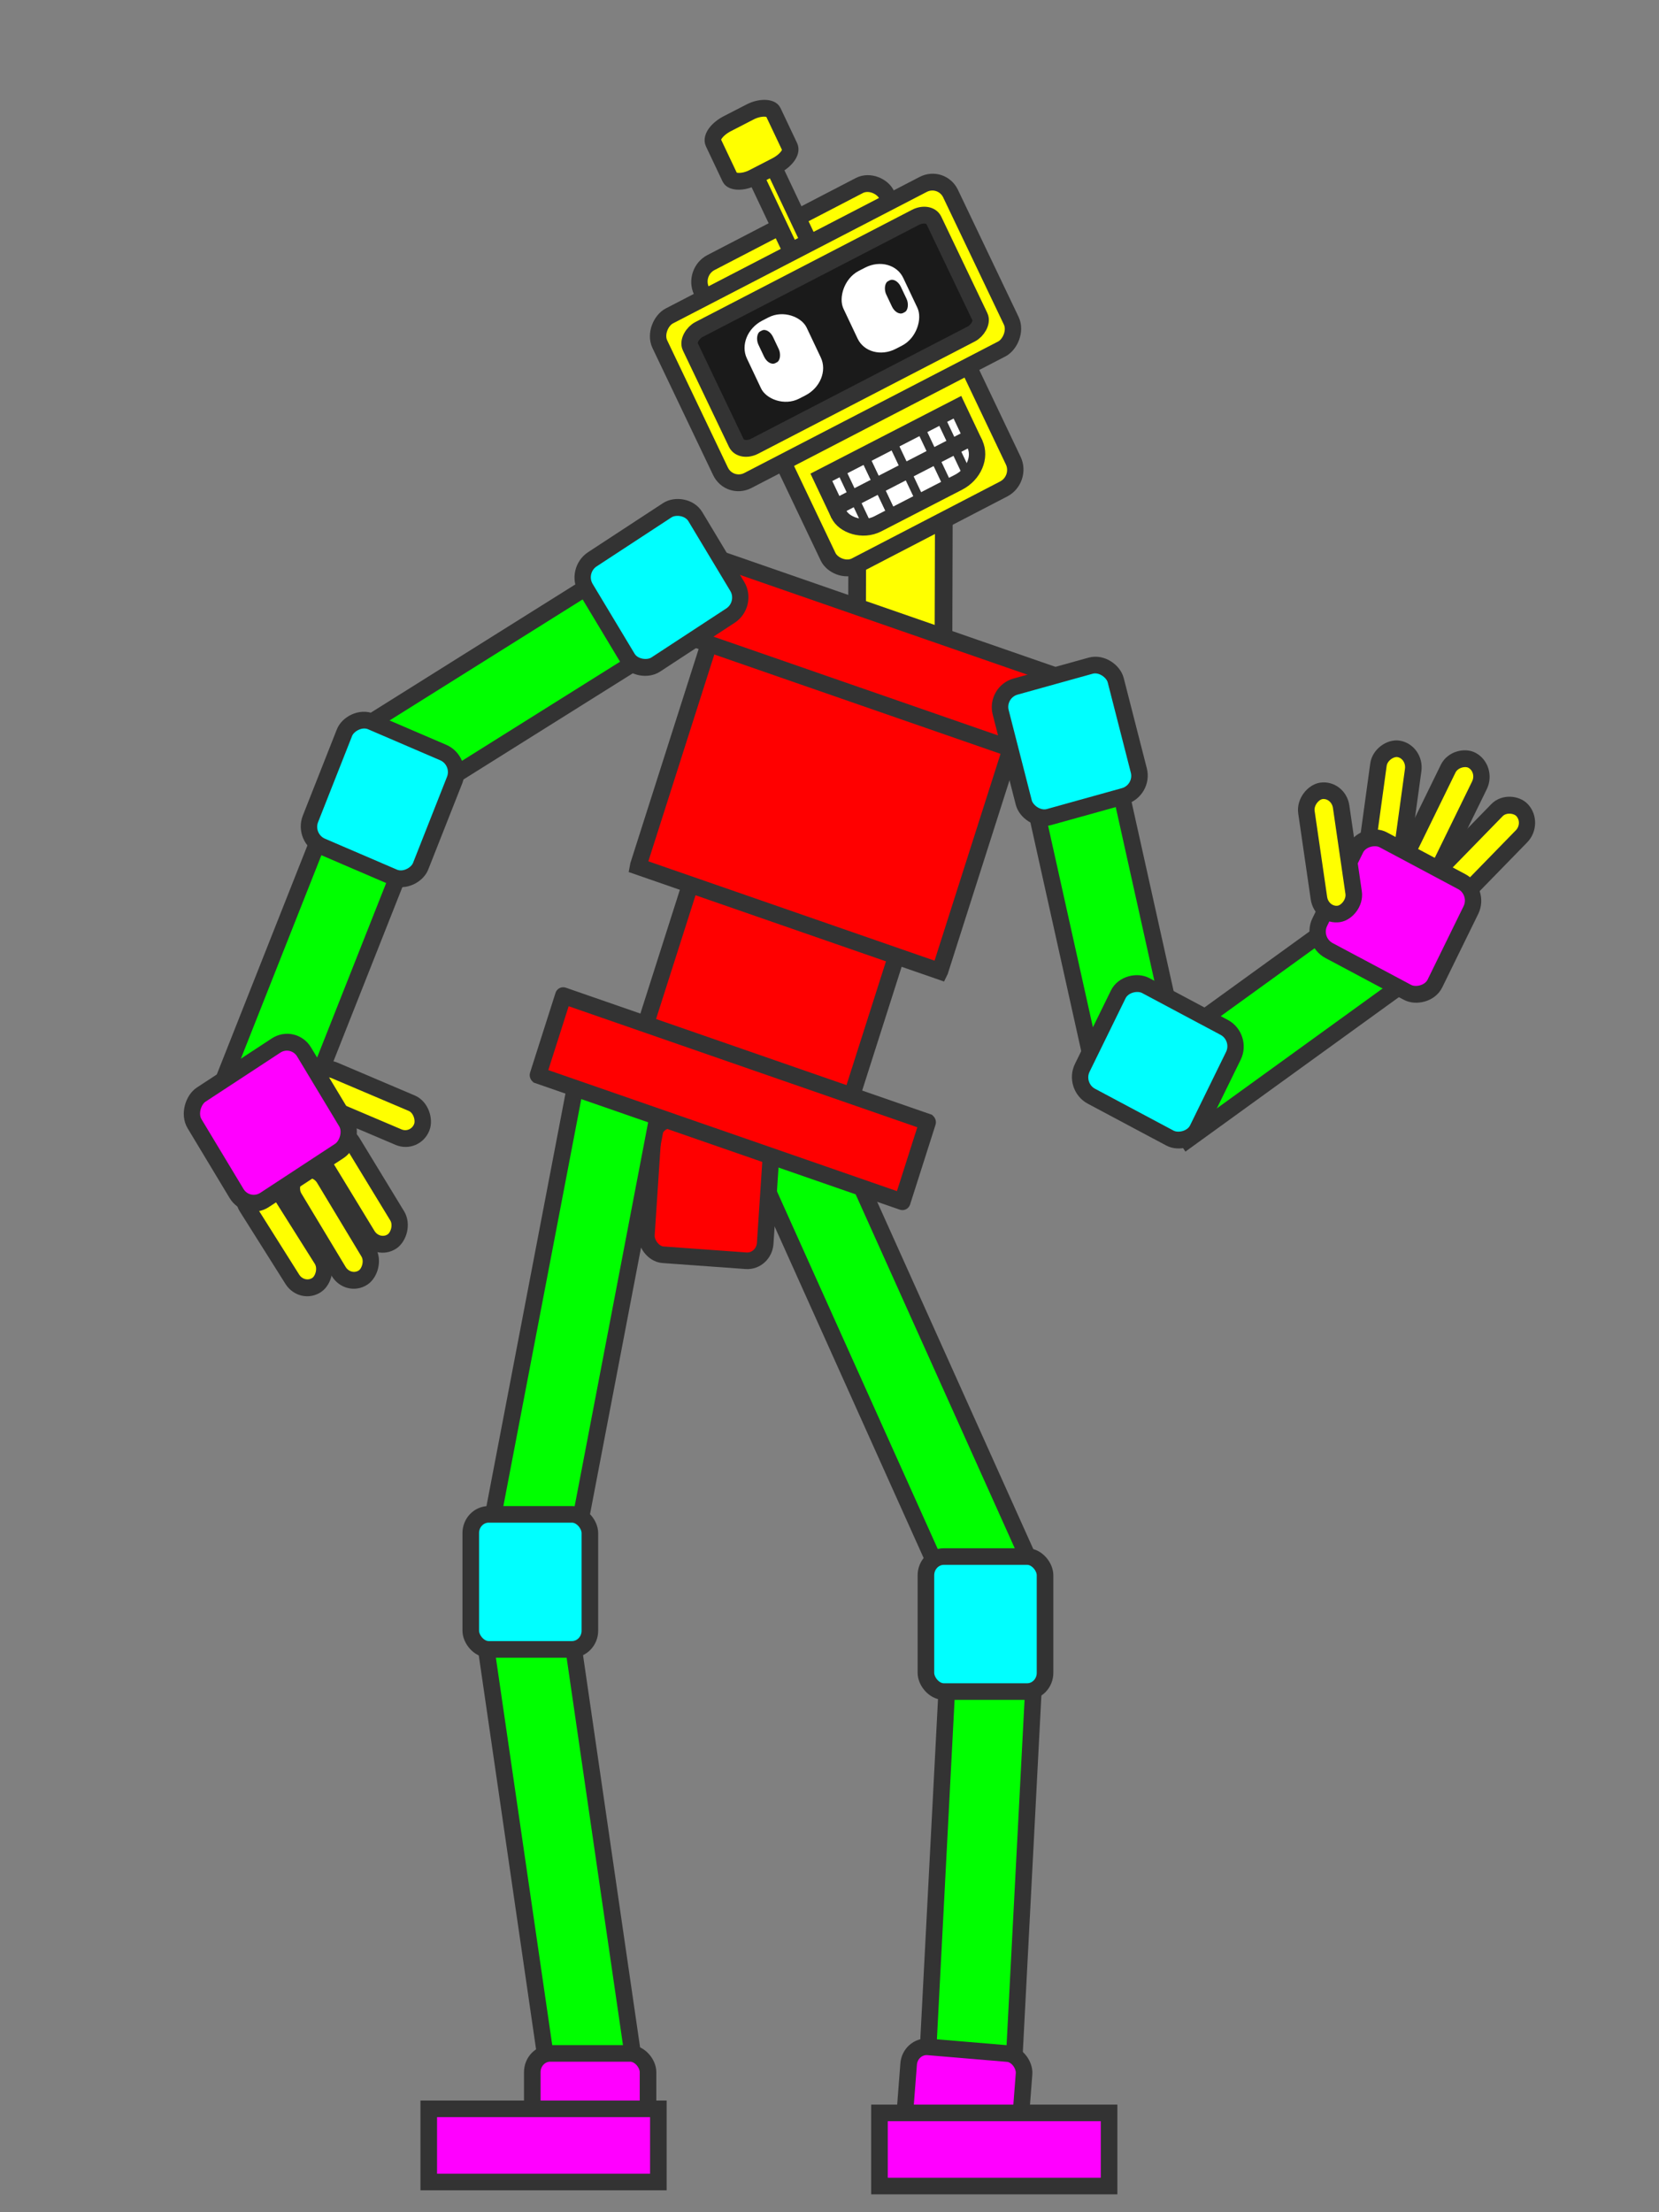 <?xml version="1.0" encoding="UTF-8"?>
<svg viewBox="0 0 750 1e3" xmlns="http://www.w3.org/2000/svg">
<rect x="0" y="0" width="750" height="1e3" fill="#808080" stroke="none"/>
<style type="text/css"><![CDATA[
   @keyframes head { from {transform:rotate(0deg)} to {transform:rotate(60deg)}}
   @keyframes body { from {transform:rotate(0deg)} to {transform:rotate(-40deg)}}
   @keyframes neck { from {transform:rotate(0deg)} to {transform:rotate(20deg)}}
   @keyframes trunk { from {transform:rotate(0deg)} to {transform:rotate(20deg)}}
   
   @keyframes leftarm { from {transform:rotate(0deg)} to {transform:rotate(-60deg)}}
   @keyframes leftelbow { from {transform:rotate(0deg)} to {transform:rotate(60deg)}}
   @keyframes lefthand { from {transform:rotate(0deg)} to {transform:rotate(40deg)}}
   
   @keyframes rightarm { from {transform:rotate(0deg)} to {transform:rotate(-30deg)}}
   @keyframes rightelbow { from {transform:rotate(0deg)} to {transform:rotate(-90deg)}}
   @keyframes righthand { from {transform:rotate(0deg)} to {transform:rotate(70deg)}}

   @keyframes leftleg { from {transform:rotate(0deg)} to {transform:rotate(-20deg)}}
   @keyframes leftknee { from {transform:rotate(0deg)} to {transform:rotate(55deg)}}
   @keyframes leftshoe { from {transform:rotate(0deg)} to {transform:rotate(-34deg)}}

   @keyframes rightleg { from {transform:rotate(0deg)} to {transform:rotate(20deg)}}
   @keyframes rightknee { from {transform:rotate(0deg)} to {transform:rotate(-52deg)}}
   @keyframes rightshoe { from {transform:rotate(0deg)} to {transform:rotate(30deg)}}
   
   .robot {animation:body 1s linear infinite alternate;transform-origin:330px 500px;}
   .head {fill:yellow;animation:head 1s linear infinite alternate;transform-origin:400px 230px;}
   .neck {fill:yellow;stroke:#333333;stroke-width:8;stroke-linecap:butt;stroke-linejoin:miter;stroke-miterlimit:4;}
   .neck {animation:neck 1s linear infinite alternate;transform-origin:400px 250px;}
   .trunk {fill:blue;animation:trunk 1s linear infinite alternate;transform-origin:330px 510px;}

   .leftArm {fill:blue;animation:leftarm 1s linear infinite alternate;transform-origin:480px 330px;}
   .leftElbow {fill:blue;animation:leftelbow 1s linear infinite alternate;transform-origin:530px 470px;}
   .leftHand {fill:blue;animation:lefthand 1s linear infinite alternate;transform-origin:625px 430px;}

   .rightArm {fill:blue;animation:rightarm 1s linear infinite alternate;transform-origin:320px 250px;}
   .rightElbow {fill:blue;animation:rightelbow 1s linear infinite alternate;transform-origin:170px 370px;}
   .rightHand {fill:blue;animation:righthand 1s linear infinite alternate;transform-origin:120px 500px;}

   .leftLeg {fill:blue;animation:leftleg 1s linear infinite alternate;transform-origin:370px 530px;}
   .leftKnee {fill:blue;animation:leftknee 1s linear infinite alternate;transform-origin:450px 720px;}
   .leftShoe {fill:blue;animation:leftshoe 1s linear infinite alternate;transform-origin:450px 930px;}

   .rightLeg {fill:blue;animation:rightleg 1s linear infinite alternate;transform-origin:280px 500px;}
   .rightKnee {fill:blue;animation:rightknee 1s linear infinite alternate;transform-origin:240px 720px;}
   .rightShoe {fill:blue;animation:rightshoe 1s linear infinite alternate;transform-origin:270px 930px;}
   
   .body {fill:red;stroke:#333333;stroke-width:7.5;stroke-linecap:butt;stroke-linejoin:miter;stroke-miterlimit:4;}
   .leg {fill:lime;stroke:#333333;stroke-width:7.5;stroke-linecap:butt;stroke-linejoin:miter;stroke-miterlimit:4;}
   .finger {fill:yellow;stroke:#333333;stroke-width:7.5;stroke-linecap:butt;stroke-linejoin:miter;stroke-miterlimit:4;}
   .hand {fill:magenta;stroke:#333333;stroke-width:7.5;stroke-linecap:butt;stroke-linejoin:miter;stroke-miterlimit:4;}
   .trunk {fill:red;stroke:#333333;stroke-width:7.5;stroke-linecap:butt;stroke-linejoin:miter;stroke-miterlimit:4;}
   .arm {fill:lime;stroke:#333333;stroke-width:7.5;stroke-linecap:butt;stroke-linejoin:miter;stroke-miterlimit:4;}
   .elbow {fill:cyan;stroke:#333333;stroke-width:7.5;stroke-linecap:butt;stroke-linejoin:miter;stroke-miterlimit:4;}
   .shoulder {fill:cyan;stroke:#333333;stroke-width:7.5;stroke-linecap:butt;stroke-linejoin:miter;stroke-miterlimit:4;}
   .knee {fill:cyan;stroke:#333333;stroke-width:7.5;stroke-linecap:butt;stroke-linejoin:miter;stroke-miterlimit:4;}
   .shoe {fill:magenta;stroke:#333333;stroke-width:7.5;stroke-linecap:butt;stroke-linejoin:miter;stroke-miterlimit:4;}
   .teeth {fill:none;stroke:#333333;stroke-width:4;stroke-linecap:butt;stroke-linejoin:miter;stroke-miterlimit:4;}
   .eye {fill-rule:nonzero;stroke:none;stroke-width:4;marker:none;enable-background:accumulate}
  ]]></style>
<g class="robot">
<g class="leftLeg">
<rect class="leg" transform="matrix(.898 -.439 .41 .912 0 0)" x="95.904" y="618.01" width="39.413" height="232.95" rx="0" ry=".013"/>
<g class="leftKnee">
<rect class="leg" transform="matrix(-.998 -.057 -.052 .999 0 0)" x="-506.44" y="696.56" width="39.105" height="234.67" rx="0" ry=".013"/>
<rect class="knee" x="418.59" y="703.61" width="53.852" height="61.042" rx="8.114" ry="8.468"/>
<g class="leftShoe">
<rect class="shoe" transform="matrix(.997 .084 -.077 .997 0 0)" x="481.16" y="886.82" width="52.331" height="40.944" rx="8.116" ry="8.466"/>
<rect class="shoe" x="397.59" y="955.1" width="103.8" height="33.073" rx="0" ry=".002"/>
</g>
</g>
</g>
<g class="trunk">
<rect transform="matrix(.997 .072 -.066 .998 0 0)" x="328.56" y="483.01" width="53.864" height="61.03" rx="8.115" ry="8.467"/>
</g>
<g class="rightLeg">
<rect class="leg" transform="matrix(.979 .204 -.188 .982 0 0)" x="347.8" y="427.95" width="39.167" height="234.32" rx="0" ry=".013"/>
<g class="rightKnee">
<rect class="leg" transform="matrix(.988 -.157 .144 .99 0 0)" x="110.2" y="742.39" width="39.139" height="234.48" rx="0" ry=".013"/>
<rect class="knee" x="212.82" y="684.54" width="53.852" height="61.042" rx="8.114" ry="8.468"/>
<g class="rightShoe">
<rect class="shoe" x="240.64" y="928.2" width="52.316" height="40.955" rx="8.114" ry="8.468"/>
<rect class="shoe" x="193.83" y="953.27" width="103.8" height="33.073" rx="0" ry=".002"/>
</g>
</g>
</g>
<g class="body">
<rect class="neck" transform="matrix(1 -0 -.003 1 0 0)" x="387.54" y="202.62" width="39.1" height="96.164" rx="0" ry=".005"/>
<rect transform="matrix(.945 .328 -.304 .953 0 0)" x="418.81" y="207.14" width="98.598" height="143.74" rx=".001" ry=".013"/>
<rect transform="matrix(.945 .328 -.304 .953 0 0)" x="393.82" y="161.88" width="144.42" height="113.58" rx=".001" ry=".013"/>
<rect transform="matrix(.945 .328 -.304 .953 0 0)" x="379.41" y="341.66" width="174.29" height="37.789" rx=".001" ry=".002"/>
<rect transform="matrix(.945 .328 -.304 .953 0 0)" x="380.5" y="132.07" width="174.29" height="37.789" rx=".001" ry=".002"/>
</g>
<g class="leftArm">
<rect class="arm" transform="matrix(.971 -.238 .217 .976 0 0)" x="377.96" y="424.09" width="39.191" height="167.66" rx="0" ry=".009"/>
<rect class="shoulder" transform="matrix(.963 -.268 .248 .969 0 0)" x="358.65" y="422.08" width="54.012" height="60.875" rx="9.375" ry="9.375"/>
<g class="leftElbow">
<rect class="arm" transform="matrix(.557 .831 -.81 .586 0 0)" x="692.05" y="-285.94" width="40.255" height="126.73" rx="0" ry=".007"/>
<rect class="elbow" transform="matrix(.44 -.898 .882 .47 0 0)" x="-205.4" y="652.51" width="55.728" height="59.023" rx="9.375" ry="9.375"/>
<g class="leftHand">
<rect class="finger" transform="matrix(-.698 .716 -.685 -.728 0 0)" x="-250.44" y="-757.43" width="55.022" height="16.222" rx="8.29" ry="8.296"/>
<rect class="finger" transform="matrix(-.439 .898 -.883 -.47 0 0)" x="-9.294" y="-757" width="55.728" height="16.011" rx="8.396" ry="8.188"/>
<rect class="finger" transform="matrix(-.136 .991 -.989 -.148 0 0)" x="241.16" y="-680.3" width="56.16" height="15.88" rx="8.461" ry="8.121"/>
<rect class="hand" transform="matrix(.44 -.898 .882 .47 0 0)" x="-96.697" y="720.03" width="55.728" height="59.023" rx="9.375" ry="9.375"/>
<rect class="finger" transform="matrix(.144 .99 -.988 .157 0 0)" x="446.67" y="-547.33" width="56.155" height="15.881" rx="8.46" ry="8.122"/>
</g>
</g>
</g>
<g class="rightArm">
<rect class="arm" transform="matrix(-.497 -.868 -.847 .531 0 0)" x="-406.31" y="-137.44" width="40.366" height="162.87" rx="0" ry=".009"/>
<rect class="shoulder" transform="matrix(-.515 -.857 -.837 .548 0 0)" x="-414.08" y="-149.19" width="55.552" height="59.218" rx="9.375" ry="9.375"/>
<g class="rightElbow">
<rect class="arm" transform="matrix(-.917 -.4 -.368 .93 0 0)" x="-312.99" y="278.19" width="39.358" height="129.61" rx="0" ry=".007"/>
<rect class="elbow" transform="matrix(-.919 -.395 -.367 .93 0 0)" x="-320.67" y="233.56" width="54.2" height="60.677" rx="9.375" ry="9.375"/>
<g class="rightHand">
<rect class="finger" transform="matrix(-.92 -.391 .363 -.932 0 0)" x="-362.9" y="-402.71" width="54.193" height="16.462" rx="8.165" ry="8.419"/>
<rect class="finger" transform="matrix(-.533 -.846 .824 -.566 0 0)" x="-560.33" y="-196.66" width="55.506" height="16.078" rx="8.363" ry="8.222"/>
<rect class="finger" transform="matrix(-.516 -.857 .836 -.548 0 0)" x="-573.18" y="-165.48" width="55.55" height="16.065" rx="8.37" ry="8.216"/>
<rect class="finger" transform="matrix(-.52 -.854 .833 -.553 0 0)" x="-566.06" y="-148.66" width="55.54" height="16.068" rx="8.368" ry="8.217"/>
<rect class="hand" transform="matrix(.516 .857 -.836 .548 0 0)" x="463.86" y="127.66" width="55.551" height="59.219" rx="9.375" ry="9.375"/>
</g>
</g>
</g>
<g class="head">
<rect transform="matrix(.888 -.461 .43 .903 0 0)" x="229.81" y="253.54" width="94.259" height="151.87" rx="9.375" ry="9.375" stroke="#333" stroke-width="7.5"/>
<rect transform="matrix(.889 -.458 .428 .904 0 0)" x="243.41" y="368.38" width="69.182" height="24.004" rx="14.062" ry="14.062" fill="#fff" stroke="#333" stroke-width="7.5"/>
<rect transform="matrix(.884 -.468 .428 .904 0 0)" x="274.84" y="208.86" width="9.201" height="59.021" rx=".799" ry="3.264" stroke="#333" stroke-width="7.5"/>
<rect transform="matrix(.889 -.458 .428 .904 0 0)" x="243.41" y="362" width="69.182" height="14.973" fill="#fff" stroke="#333" stroke-width="7.5"/>
<rect class="teeth" transform="matrix(.889 -.458 .428 .904 0 0)" x="252.85" y="362.06" width="40.63" height="30" rx="2.7763e-5" ry=".001"/>
<rect class="teeth" transform="matrix(.889 -.458 .428 .904 0 0)" x="265.1" y="362.06" width="14.216" height="30" rx="9.7138e-6" ry=".001"/>
<rect class="teeth" transform="matrix(.889 -.458 .428 .904 0 0)" x="265.1" y="362.06" width="38.477" height="30" rx="2.6292e-5" ry=".001"/>
<rect transform="matrix(.431 .903 -.888 .46 0 0)" x="265.98" y="-350.28" width="82.377" height="148" rx="9.375" ry="9.375" stroke="#333" stroke-width="7.5"/>
<rect transform="matrix(.431 .902 -.888 .46 0 0)" x="277.84" y="-338.13" width="58.463" height="124.03" rx="5.077" ry="6.859" fill="#1a1a1a" stroke="#333" stroke-width="7.5"/>
<rect class="eye" transform="matrix(.889 -.458 .428 .904 0 0)" x="235.96" y="286.76" width="30.4" height="39" rx="13.6" ry="12.025" fill="#fff"/>
<rect class="eye" transform="matrix(-.889 .458 .428 .904 0 0)" x="-315.47" y="286.76" width="30.4" height="39" rx="13.6" ry="12.025" fill="#fff"/>
<rect class="eye" transform="matrix(-.889 .458 .428 .904 0 0)" x="-312.77" y="296.96" width="7.459" height="15.9" rx="3.337" ry="4.902" fill="#1a1a1a"/>
<rect class="eye" transform="matrix(-.889 .458 .428 .904 0 0)" x="-250.8" y="290.66" width="7.459" height="15.9" rx="3.337" ry="4.902" fill="#1a1a1a"/>
<rect transform="matrix(.889 -.458 .428 .904 0 0)" x="264.02" y="200.36" width="30.4" height="27" rx="9.375" ry="4.688" stroke="#333" stroke-linejoin="round" stroke-width="7.5"/>
</g>
</g>
</svg>

